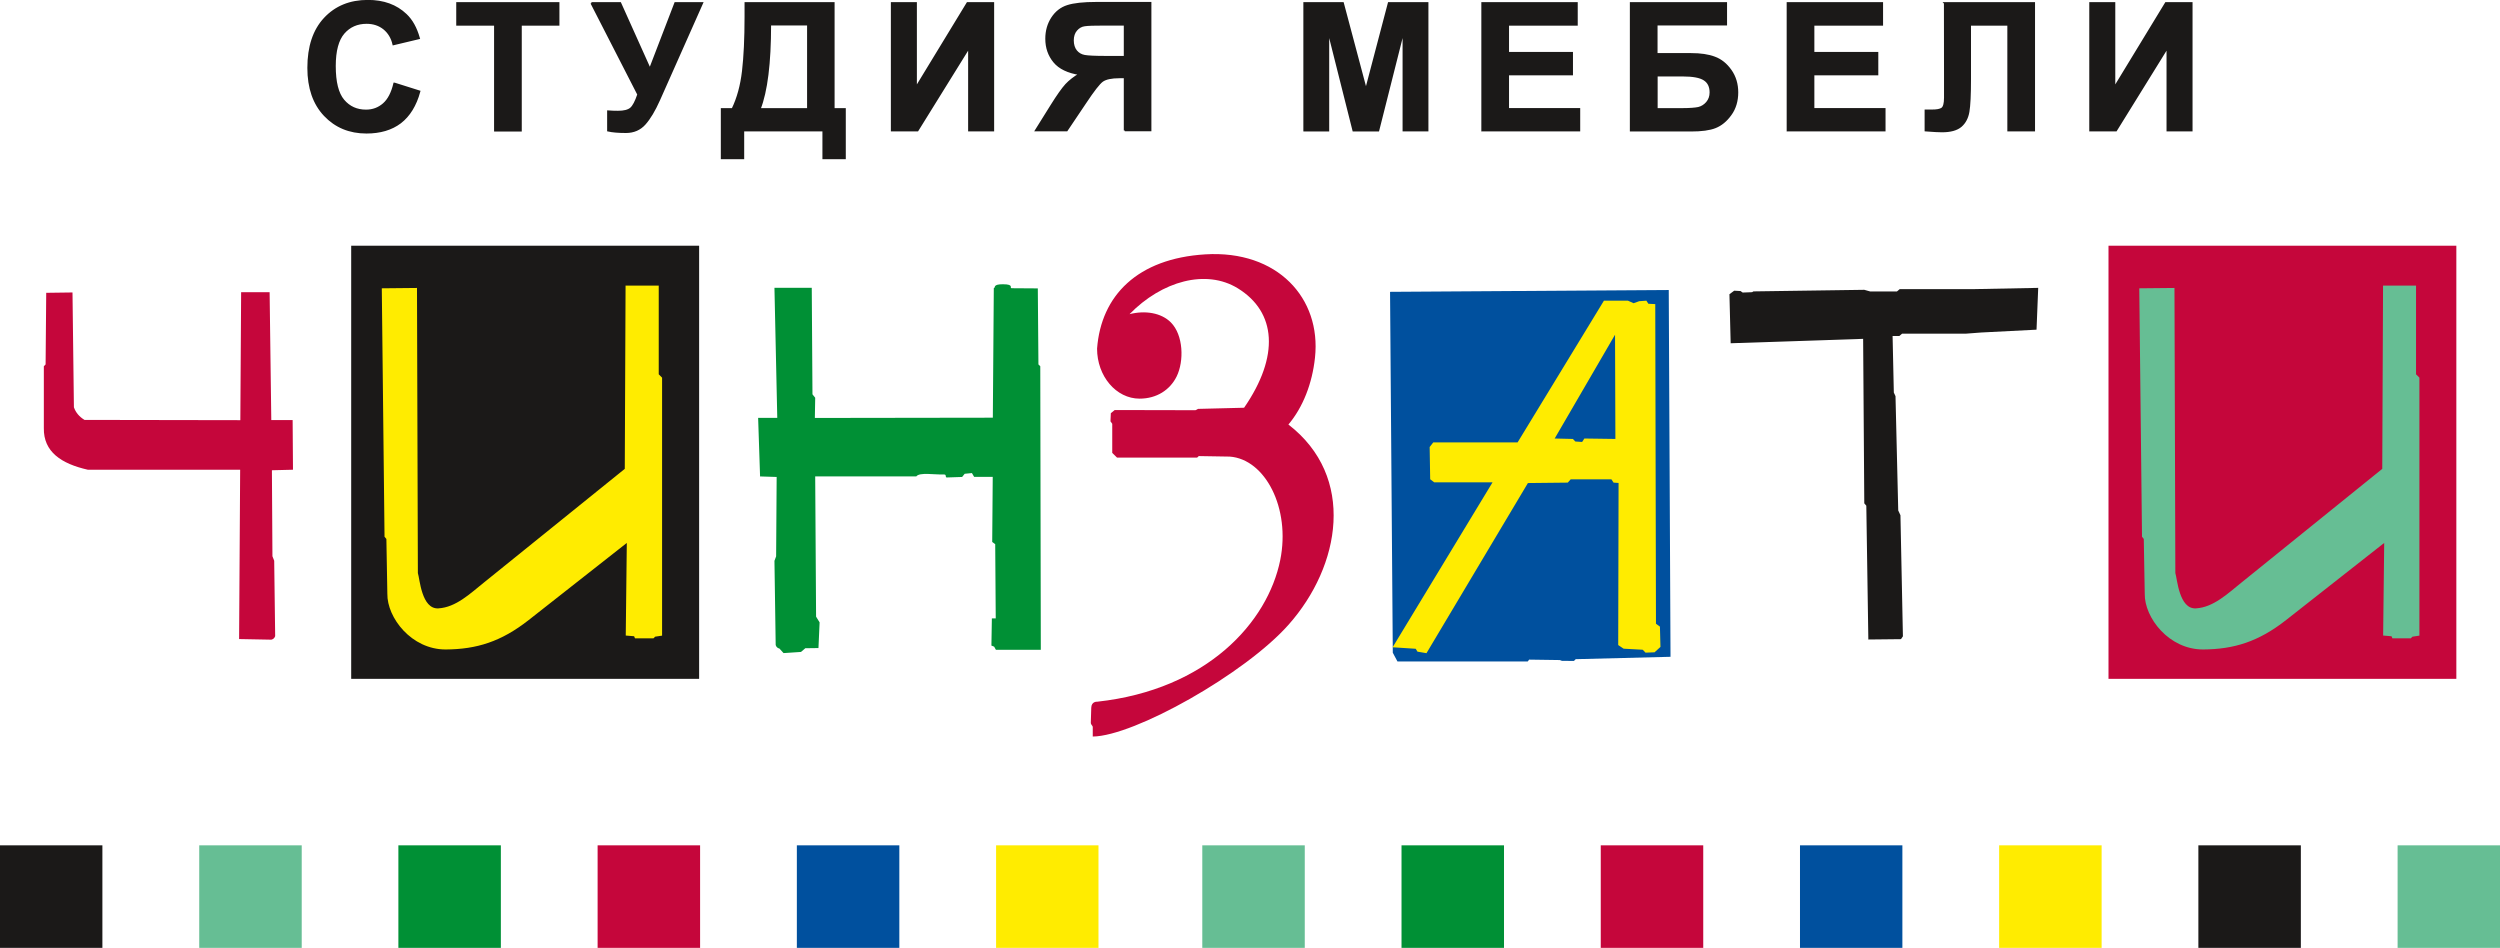 <?xml version="1.0" encoding="UTF-8"?> <svg xmlns="http://www.w3.org/2000/svg" id="_Слой_2" data-name="Слой 2" viewBox="0 0 283.46 107.47"><defs><style> .cls-1, .cls-2, .cls-3, .cls-4, .cls-5, .cls-6, .cls-7, .cls-8, .cls-9, .cls-10, .cls-11, .cls-12 { stroke-width: 0px; } .cls-1, .cls-2, .cls-3, .cls-7, .cls-8, .cls-11 { fill-rule: evenodd; } .cls-1, .cls-9 { fill: #1b1918; } .cls-2, .cls-6 { fill: #66be94; } .cls-3, .cls-10 { fill: #00509e; } .cls-4, .cls-8 { fill: #ffec00; } .cls-5, .cls-11 { fill: #009035; } .cls-7, .cls-12 { fill: #c5063b; } .cls-13 { fill: none; stroke: #1b1918; stroke-width: .22px; } </style></defs><g id="_Слой_1-2" data-name="Слой 1"><path class="cls-7" d="m27.34,33.13h3.23l.19,14.5h2.42s.04,5.63.04,5.63l-2.39.06.06,9.75.2.51.11,8.55c-.08.24-.24.35-.43.4l-3.66-.07.12-19.2H9.96c-3-.68-5.04-2.02-4.99-4.73v-7s.2-.21.2-.21l.07-8.12,2.98-.04.16,13.02c.21.6.61,1.07,1.2,1.43l17.67.03.09-14.5Z"></path><rect class="cls-9" x="39.82" y="27.86" width="39.45" height="49.11"></rect><polygon class="cls-3" points="157.61 33.09 189.21 32.88 189.41 74.47 178.66 74.74 178.46 74.94 177.1 74.93 176.86 74.84 173.38 74.79 173.22 75 158.45 75 157.92 74.01 157.61 33.09"></polygon><path class="cls-11" d="m92.04,32.63h-4.23l.32,14.75h-2.17l.22,6.64,1.88.06-.06,9-.19.51.14,9.55c.08.25.24.35.43.4l.46.51,1.98-.13.49-.42,1.49-.02.13-2.91-.4-.65-.1-15.9h11.46c.36-.5,2.09-.18,3.13-.22.32,0,.13.21.29.34l1.78-.06.29-.36.82-.08.25.43h2.11s-.06,7.38-.06,7.38l.34.25.06,8.42h-.44l-.05,3.08.31.12.2.36h5.09l-.06-32.15-.21-.21-.07-8.62-2.95-.02c-.34,0,.36-.45-1.02-.45-1.18,0-.78.39-1.02.44l-.11,14.69-20.18.03.04-2.29-.31-.39-.08-12.07Z"></path><path class="cls-8" d="m70.96,32.38h3.73v10.06l.38.38v29.25s-.79.12-.79.12l-.19.19h-2.09l-.1-.24-.95-.08.12-10.5-11.12,8.74c-3.13,2.46-5.92,3.32-9.41,3.34-3.89.01-6.66-3.61-6.62-6.31l-.11-6.22-.21-.25-.31-28.17,3.99-.04.1,32.33c.21.6.41,4.12,2.33,4,1.99-.12,3.6-1.68,5.16-2.93l15.97-12.89.09-20.79Z"></path><path class="cls-8" d="m176.27,49.73l6.85-11.78.04,11.82-3.52-.05-.25.39-.77-.05-.28-.29-2.07-.05Zm-15.53,24.16l1,.17,11.5-19.29,4.52-.05.33-.37h4.62l.24.37.57.04-.04,18.38.61.41,2.17.12.32.33,1.02-.04.67-.61-.06-2.3-.45-.33-.08-36.24-.78-.04-.23-.35-.81.06-.64.23-.64-.29h-2.72l-9.79,16.07h-9.56l-.41.52.06,3.66.46.35h6.61l-11.33,18.7,2.62.17.2.33Z"></path><polygon class="cls-1" points="196.09 33.36 196.63 32.96 197.35 33 197.59 33.17 198.66 33.13 198.81 33.04 211.38 32.86 212.06 33.05 215.08 33.05 215.4 32.78 223.92 32.78 231.1 32.64 230.91 37.38 224.64 37.7 222.93 37.83 215.67 37.83 215.35 38.1 214.59 38.1 214.73 44.51 214.92 44.92 215.23 57.88 215.48 58.42 215.76 72.15 215.54 72.47 211.84 72.51 211.61 57.34 211.38 57.07 211.25 38.42 196.23 38.92 196.09 33.36"></polygon><path class="cls-7" d="m146.09,48.13c1.65-1.96,2.7-4.66,3.01-7.59.72-6.73-4.25-12.2-12.44-11.7-7.68.47-11.82,4.67-12.27,10.69,0,3.12,2.16,5.67,4.82,5.67,1.93,0,3.44-.98,4.2-2.51.86-1.75.77-4.7-.65-6.13-1.09-1.1-2.93-1.39-4.69-.94,3.68-3.77,8.69-5.14,12.28-2.93,4.38,2.7,4.74,7.7.71,13.54l-5.22.13-.29.15-9.16-.02-.44.36-.04.92.2.28v3.3s.54.53.54.53h9.09s.18-.17.18-.17l3.52.06c4.02.3,6.9,5.85,5.72,11.72-1.42,7.05-8.28,14.7-20.74,16.07-.01,0-.67-.06-.69.69l-.05,1.68c0,.28.22.31.22.52v1.06c4.67-.04,17.28-7.11,22.22-12.7,5.88-6.64,7.66-16.74-.04-22.68Z"></path><rect class="cls-12" x="239.07" y="27.86" width="39.44" height="49.11"></rect><path class="cls-2" d="m270.21,32.38h3.73v10.06s.38.38.38.38v29.25s-.79.12-.79.12l-.19.19h-2.08l-.1-.24-.95-.08.12-10.5-11.12,8.74c-3.13,2.46-5.93,3.32-9.41,3.34-3.89.01-6.66-3.61-6.62-6.31l-.11-6.22-.2-.25-.31-28.17,3.99-.04.1,32.33c.21.6.41,4.12,2.34,4,1.99-.12,3.6-1.68,5.16-2.93l15.96-12.89.09-20.79Z"></path><path class="cls-1" d="m237,.35h2.73v9.61l5.85-9.61h2.91v14.44h-2.73V5.36l-5.84,9.43h-2.92V.35Zm-16.49,0h10.12v14.44h-2.92V2.8h-4.34v6.17c0,1.77-.06,3-.18,3.7-.12.7-.41,1.24-.86,1.63-.46.39-1.17.59-2.14.59-.34,0-.96-.03-1.86-.1v-2.26h.65c.61.01,1.02-.07,1.23-.23s.32-.57.32-1.21v-2.48s-.01-8.25-.01-8.25Zm-17.82,14.44V.35h10.71v2.45h-7.79v3.2h7.25v2.43h-7.25v3.93h8.07v2.43h-10.98Zm-14.86-2.42h2.84c.91,0,1.54-.05,1.91-.13.37-.09.69-.29.96-.6.27-.32.41-.7.41-1.16,0-.67-.24-1.16-.71-1.46-.47-.31-1.29-.46-2.44-.46h-2.96v3.82Zm-2.92-12.02h10.8v2.43h-7.88v3.35h3.9c1.08,0,1.97.13,2.68.4.71.26,1.32.75,1.82,1.46.5.71.75,1.54.75,2.49s-.25,1.82-.76,2.51c-.5.7-1.08,1.17-1.73,1.43-.64.26-1.57.38-2.76.38h-6.82V.35Zm-16.84,14.44V.35h10.71v2.45h-7.79v3.2h7.25v2.43h-7.25v3.93h8.07v2.43h-10.98Zm-20.18,0V.35h4.37l2.62,9.85,2.59-9.85h4.38v14.44h-2.71V3.43l-2.87,11.37h-2.81l-2.86-11.37v11.37h-2.71Zm-20.36-12h-2.28c-1.16,0-1.92.02-2.28.08-.37.05-.68.23-.94.53-.26.3-.39.7-.39,1.18s.13.91.38,1.21c.25.3.57.48.96.55.39.07,1.19.11,2.39.11h2.16v-3.66Zm0,12v-6.03h-.59c-.92,0-1.57.14-1.95.41-.38.27-1.02,1.1-1.93,2.47l-2.11,3.14h-3.49l1.76-2.82c.7-1.12,1.25-1.9,1.66-2.35.41-.44.94-.85,1.56-1.21-1.34-.21-2.32-.68-2.91-1.4-.6-.73-.9-1.59-.9-2.61,0-.88.22-1.66.66-2.34.44-.68,1.03-1.14,1.76-1.37.72-.23,1.81-.35,3.25-.35h6.14v14.44h-2.91ZM101.12.35h2.73v9.61L109.7.35h2.91v14.44h-2.73V5.36l-5.85,9.43h-2.91V.35Zm-13.8,2.43c0,4.38-.4,7.58-1.19,9.59h5.49V2.78h-4.3Zm-2.78-2.43h9.98v12.02h1.27v5.57h-2.43v-3.15h-9.09v3.15h-2.43v-5.57h1.22c.6-1.23.99-2.67,1.18-4.3.19-1.63.29-3.7.29-6.19V.35Zm-17.48,0h3.26l3.37,7.5,2.88-7.5h3.04l-4.88,10.98c-.53,1.19-1.07,2.09-1.62,2.71-.55.62-1.26.93-2.14.93s-1.53-.06-2.02-.17v-2.17c.41.03.79.04,1.12.04.68,0,1.16-.12,1.46-.37.29-.25.57-.78.84-1.59L67.06.35Zm-10.93,14.44V2.8h-4.29V.35h11.48v2.45h-4.27v12h-2.92Zm-11.4-5.31l2.82.89c-.43,1.58-1.16,2.75-2.16,3.52-1,.76-2.29,1.14-3.84,1.14-1.92,0-3.5-.66-4.73-1.96-1.24-1.31-1.86-3.1-1.86-5.37,0-2.41.62-4.27,1.86-5.6,1.24-1.33,2.87-2,4.9-2,1.76,0,3.2.52,4.3,1.57.66.62,1.15,1.5,1.48,2.66l-2.89.69c-.17-.75-.53-1.34-1.07-1.78-.54-.43-1.2-.65-1.97-.65-1.07,0-1.94.38-2.61,1.15-.66.77-1,2.01-1,3.74,0,1.82.32,3.12.98,3.9.66.78,1.51,1.16,2.56,1.16.78,0,1.44-.25,2-.74.56-.49.96-1.27,1.21-2.32Z"></path><path class="cls-13" d="m237,.35h2.73v9.61l5.85-9.61h2.91v14.44h-2.73V5.36l-5.84,9.43h-2.92V.35Zm-16.49,0h10.12v14.44h-2.92V2.8h-4.34v6.17c0,1.77-.06,3-.18,3.7-.12.7-.41,1.24-.86,1.63-.46.39-1.17.59-2.14.59-.34,0-.96-.03-1.86-.1v-2.26h.65c.61.01,1.02-.07,1.23-.23s.32-.57.32-1.21v-2.48s-.01-8.25-.01-8.25Zm-17.82,14.44V.35h10.71v2.45h-7.79v3.2h7.25v2.43h-7.25v3.93h8.07v2.43h-10.98Zm-14.86-2.42h2.84c.91,0,1.54-.05,1.91-.13.37-.09.69-.29.96-.6.27-.32.41-.7.41-1.16,0-.67-.24-1.16-.71-1.46-.47-.31-1.29-.46-2.44-.46h-2.96v3.82Zm-2.92-12.02h10.8v2.43h-7.88v3.35h3.9c1.08,0,1.97.13,2.68.4.71.26,1.32.75,1.82,1.46.5.71.75,1.54.75,2.49s-.25,1.82-.76,2.51c-.5.7-1.08,1.17-1.73,1.43-.64.26-1.57.38-2.76.38h-6.82V.35Zm-16.84,14.44V.35h10.71v2.45h-7.79v3.2h7.25v2.43h-7.25v3.93h8.07v2.43h-10.98Zm-20.18,0V.35h4.37l2.62,9.85,2.59-9.85h4.38v14.44h-2.71V3.43l-2.87,11.37h-2.81l-2.86-11.37v11.37h-2.71Zm-20.36-12h-2.28c-1.16,0-1.92.02-2.28.08-.37.05-.68.23-.94.53-.26.3-.39.7-.39,1.18s.13.91.38,1.21c.25.3.57.48.96.55.39.07,1.19.11,2.39.11h2.16v-3.66Zm0,12v-6.03h-.59c-.92,0-1.57.14-1.95.41-.38.27-1.02,1.1-1.93,2.47l-2.11,3.14h-3.49l1.76-2.82c.7-1.12,1.25-1.9,1.66-2.35.41-.44.94-.85,1.56-1.21-1.34-.21-2.32-.68-2.91-1.4-.6-.73-.9-1.59-.9-2.61,0-.88.22-1.66.66-2.34.44-.68,1.03-1.14,1.76-1.37.72-.23,1.81-.35,3.25-.35h6.14v14.44h-2.91ZM101.12.35h2.73v9.61L109.7.35h2.91v14.44h-2.73V5.36l-5.85,9.43h-2.91V.35Zm-13.8,2.43c0,4.38-.4,7.58-1.19,9.59h5.49V2.78h-4.3Zm-2.78-2.43h9.98v12.02h1.27v5.57h-2.43v-3.15h-9.09v3.15h-2.43v-5.57h1.22c.6-1.23.99-2.67,1.18-4.3.19-1.63.29-3.7.29-6.19V.35Zm-17.48,0h3.26l3.37,7.5,2.88-7.5h3.04l-4.88,10.98c-.53,1.19-1.07,2.09-1.62,2.71-.55.62-1.26.93-2.14.93s-1.53-.06-2.02-.17v-2.17c.41.03.79.04,1.12.04.68,0,1.16-.12,1.46-.37.29-.25.57-.78.84-1.59L67.06.35Zm-10.93,14.44V2.8h-4.29V.35h11.48v2.45h-4.27v12h-2.92Zm-11.4-5.31l2.82.89c-.43,1.58-1.16,2.75-2.16,3.52-1,.76-2.29,1.14-3.84,1.14-1.92,0-3.5-.66-4.73-1.96-1.24-1.31-1.86-3.1-1.86-5.37,0-2.41.62-4.27,1.86-5.6,1.24-1.33,2.87-2,4.9-2,1.76,0,3.2.52,4.3,1.57.66.62,1.15,1.5,1.48,2.66l-2.89.69c-.17-.75-.53-1.34-1.07-1.78-.54-.43-1.2-.65-1.97-.65-1.07,0-1.94.38-2.61,1.15-.66.77-1,2.01-1,3.74,0,1.82.32,3.12.98,3.9.66.78,1.51,1.16,2.56,1.16.78,0,1.44-.25,2-.74.56-.49.96-1.27,1.21-2.32Z"></path><rect class="cls-9" y="95.85" width="11.61" height="11.62"></rect><rect class="cls-6" x="22.59" y="95.85" width="11.62" height="11.62"></rect><rect class="cls-5" x="45.17" y="95.85" width="11.62" height="11.62"></rect><rect class="cls-12" x="67.76" y="95.85" width="11.62" height="11.62"></rect><rect class="cls-10" x="90.35" y="95.85" width="11.62" height="11.62"></rect><rect class="cls-4" x="112.94" y="95.85" width="11.61" height="11.62"></rect><rect class="cls-6" x="136.32" y="95.85" width="11.62" height="11.62"></rect><rect class="cls-5" x="158.91" y="95.85" width="11.62" height="11.62"></rect><rect class="cls-12" x="181.5" y="95.85" width="11.62" height="11.62"></rect><rect class="cls-10" x="204.09" y="95.85" width="11.61" height="11.62"></rect><rect class="cls-4" x="226.67" y="95.85" width="11.62" height="11.62"></rect><rect class="cls-9" x="249.26" y="95.85" width="11.62" height="11.62"></rect><rect class="cls-6" x="271.85" y="95.85" width="11.62" height="11.62"></rect></g></svg> 